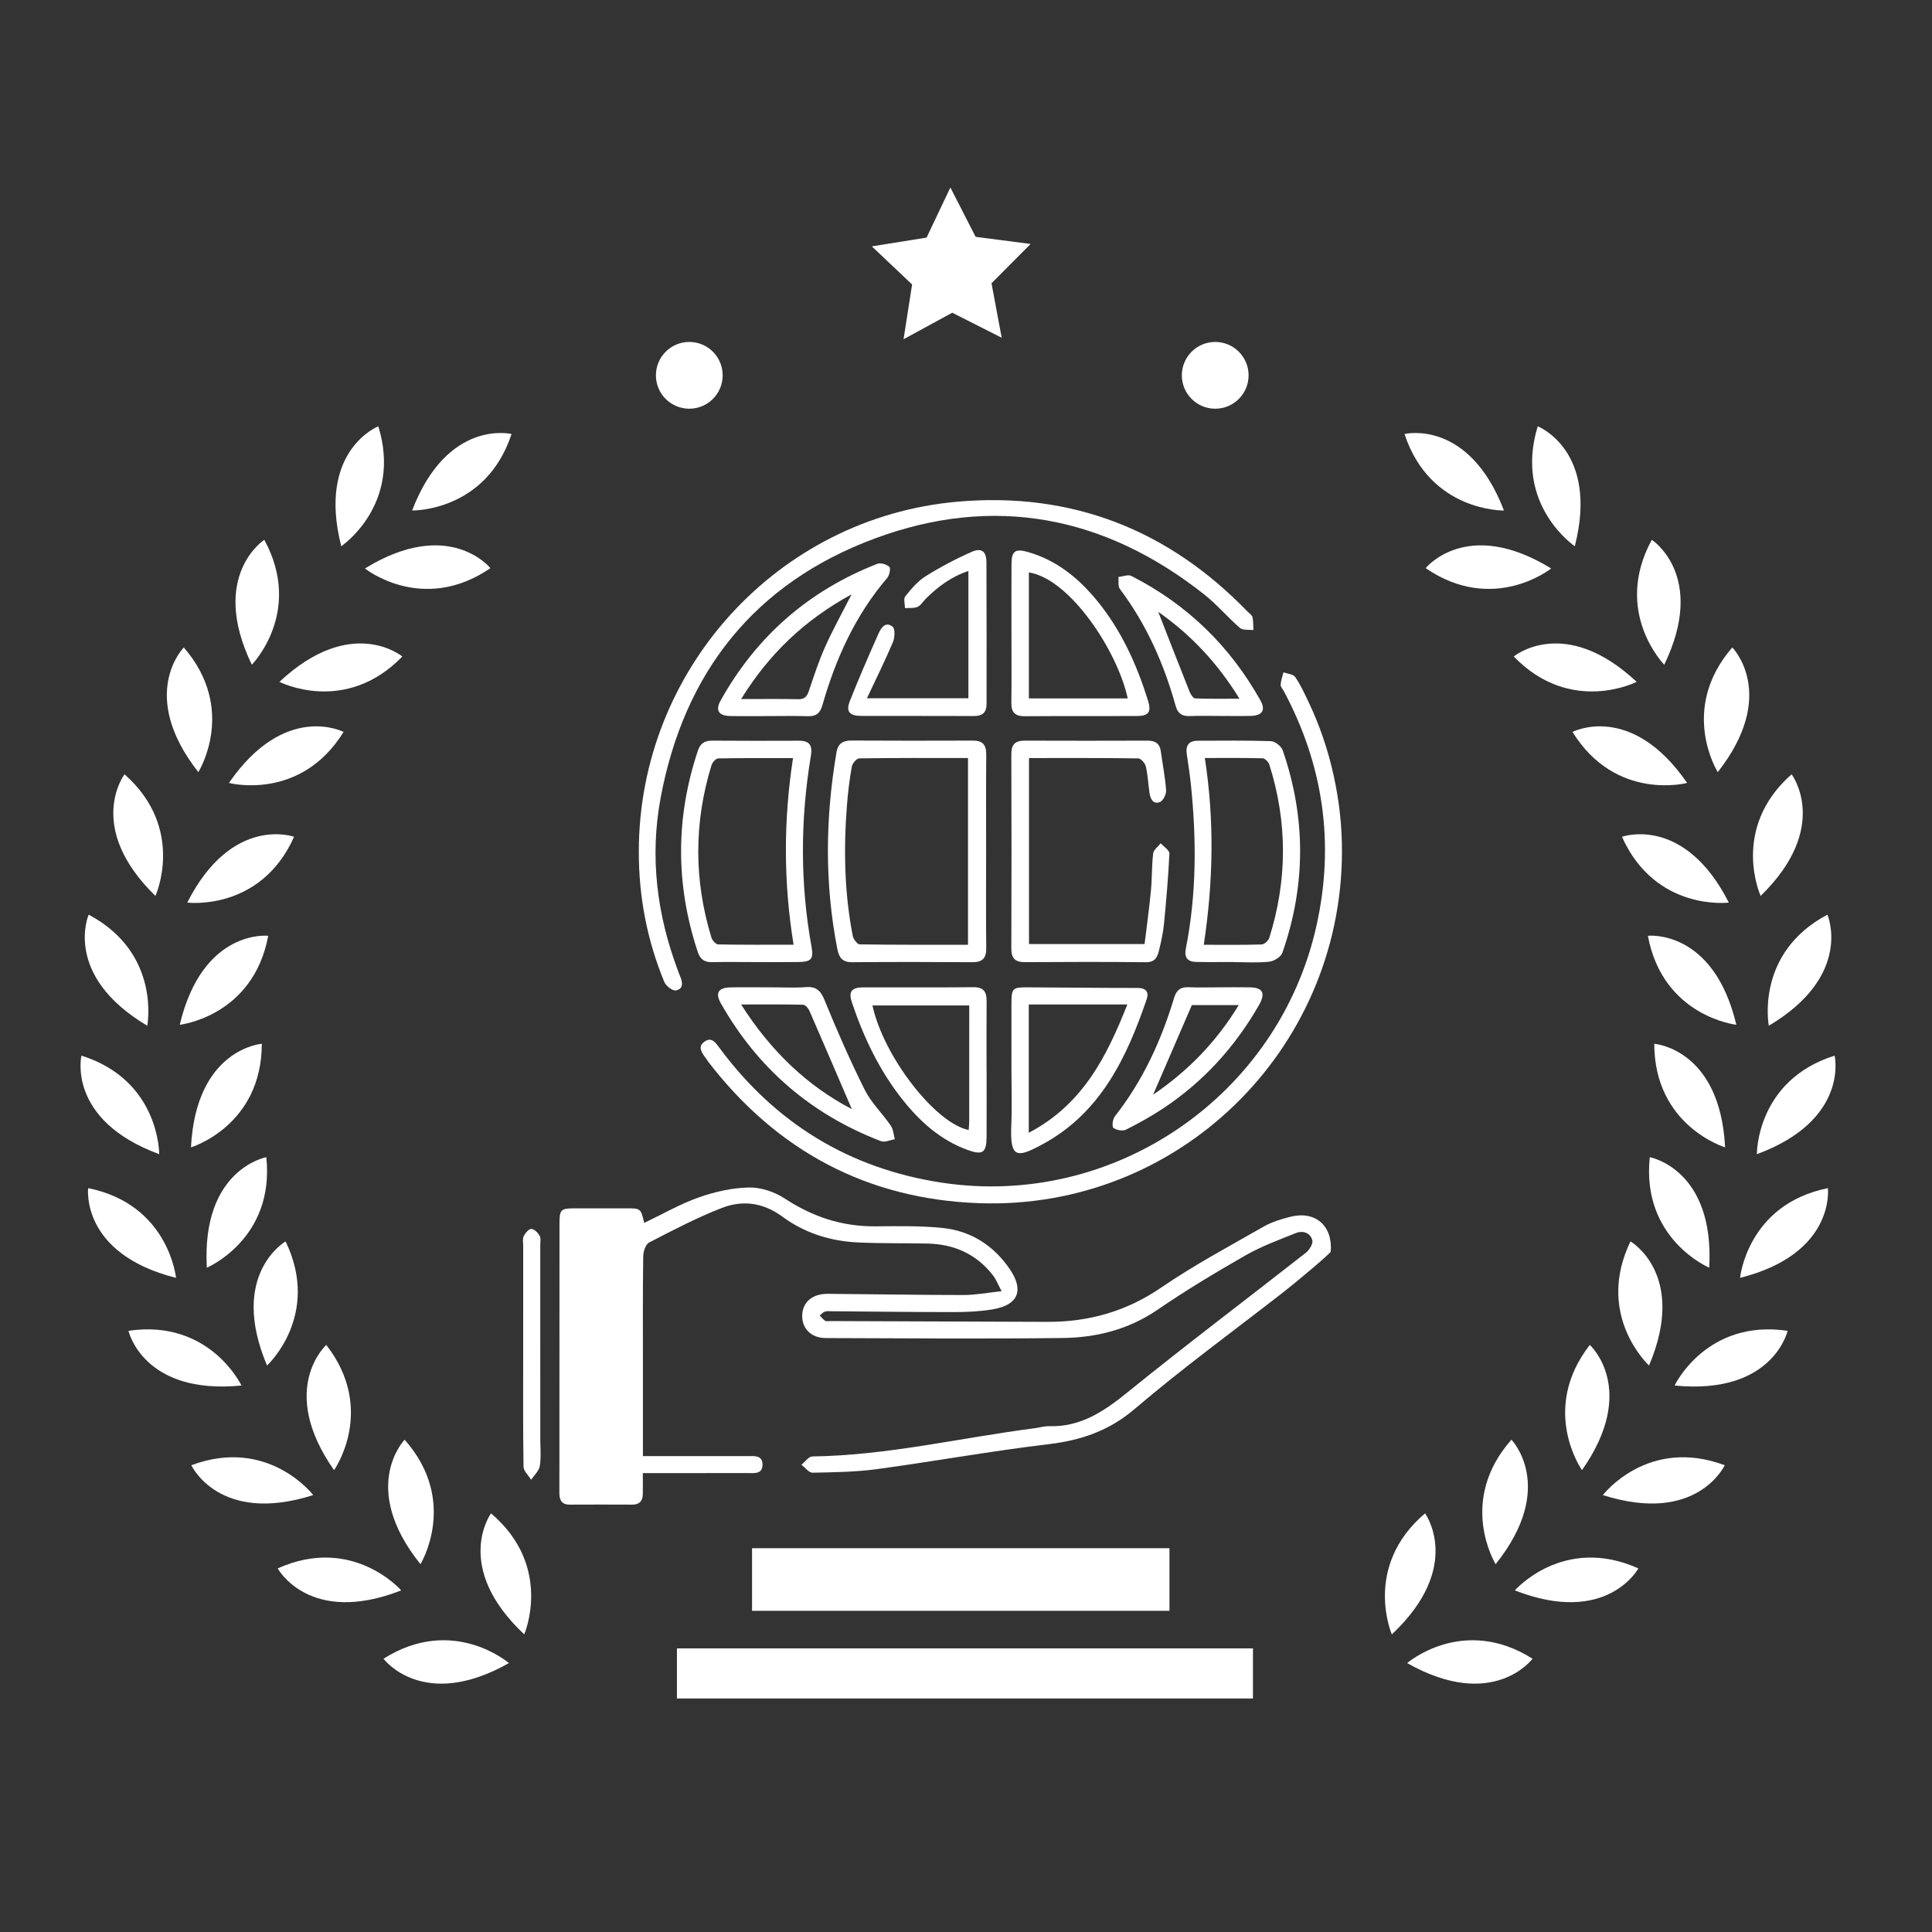 <?xml version="1.0" encoding="utf-8"?>
<!-- Generator: Adobe Illustrator 16.0.0, SVG Export Plug-In . SVG Version: 6.00 Build 0)  -->
<!DOCTYPE svg PUBLIC "-//W3C//DTD SVG 1.1//EN" "http://www.w3.org/Graphics/SVG/1.1/DTD/svg11.dtd">
<svg version="1.1" id="Layer_1" xmlns="http://www.w3.org/2000/svg" xmlns:xlink="http://www.w3.org/1999/xlink" x="0px" y="0px" width="566.93px" height="566.93px" viewBox="0 0 566.93 566.93" enable-background="new 0 0 566.93 566.93" xml:space="preserve">
  <rect x="0" y="0" width="566.93" height="566.93" fill="#333333" stroke="none"/>
  <g>
    <rect x="198.64" y="483.708" fill="#FFFFFF" width="169.032" height="14.696" />
    <rect x="220.685" y="454.31" fill="#FFFFFF" width="122.484" height="18.37" />
    <polygon fill="#FFFFFF" points="293.938,99.112 279.428,91.764 265.14,99.55 267.651,83.479 255.833,72.297 271.895,69.718 
		278.879,55.021 286.29,69.496 302.426,71.591 290.95,83.122 	" />
    <path fill="#FFFFFF" d="M366.389,110.139c0,5.409-4.384,9.794-9.796,9.794c-5.41,0-9.794-4.385-9.794-9.794
		c0-5.413,4.384-9.797,9.794-9.797C362.005,100.341,366.389,104.726,366.389,110.139z" />
    <path fill="#FFFFFF" d="M212.062,110.139c0,5.409-4.383,9.794-9.796,9.794c-5.409,0-9.792-4.385-9.792-9.794
		c0-5.413,4.384-9.797,9.792-9.797C207.679,100.341,212.062,104.726,212.062,110.139z" />
    <g>
      <path fill="#FFFFFF" d="M412.918,488.02c0,0,16.391-14.185,36.796-1.281C449.714,486.738,438.188,502.307,412.918,488.02z" />
      <path fill="#FFFFFF" d="M408.422,479.593c0,0-8.646-19.861,9.749-35.512C418.171,444.081,429.594,459.725,408.422,479.593z" />
      <g>
        <path fill="#FFFFFF" d="M444.521,466.688c0,0,14.225-16.342,36.25-6.454C480.771,460.234,471.563,477.265,444.521,466.688z" />
        <path fill="#FFFFFF" d="M438.88,458.995c0,0-11.366-18.442,4.637-36.525C443.517,422.47,457.038,436.337,438.88,458.995z" />
      </g>
      <g>
        <path fill="#FFFFFF" d="M470.349,438.719c0,0,13.147-17.221,35.761-8.761C506.109,429.958,498.008,447.545,470.349,438.719z" />
        <path fill="#FFFFFF" d="M464.226,431.404c0,0-12.527-17.674,2.286-36.747C466.512,394.657,480.893,407.626,464.226,431.404z" />
      </g>
      <g>
        <path fill="#FFFFFF" d="M491.403,406.57c0,0,9.275-19.588,33.16-16.052C524.563,390.519,520.306,409.421,491.403,406.57z" />
        <path fill="#FFFFFF" d="M483.897,400.7c0,0-15.951-14.662-5.447-36.418C478.45,364.282,495.231,373.957,483.897,400.7z" />
      </g>
      <g>
        <path fill="#FFFFFF" d="M510.608,374.98c0,0,2.096-21.569,25.771-26.327C536.379,348.653,538.758,367.879,510.608,374.98z" />
        <path fill="#FFFFFF" d="M501.56,371.994c0,0-19.973-8.403-17.447-32.424C484.112,339.57,503.168,342.993,501.56,371.994z" />
      </g>
      <g>
        <path fill="#FFFFFF" d="M515.539,338.685c0,0-0.215-21.67,22.821-28.917C538.36,309.768,542.769,328.631,515.539,338.685z" />
        <path fill="#FFFFFF" d="M506.217,336.679c0,0-20.749-6.234-20.788-30.388C485.429,306.291,504.73,307.672,506.217,336.679z" />
      </g>
      <g>
        <path fill="#FFFFFF" d="M519.049,300.99c0,0-4.15-21.279,17.19-32.587C536.239,268.403,543.997,286.16,519.049,300.99z" />
        <path fill="#FFFFFF" d="M509.515,300.71c0,0-21.534-2.372-25.958-26.111C483.557,274.599,502.789,272.453,509.515,300.71z" />
      </g>
      <g>
        <path fill="#FFFFFF" d="M516.646,262.897c0,0-9.014-19.709,9.081-35.688C525.728,227.209,537.429,242.649,516.646,262.897z" />
        <path fill="#FFFFFF" d="M507.309,264.855c0,0-21.485,2.729-31.356-19.308C475.952,245.547,494.154,238.963,507.309,264.855z" />
      </g>
      <g>
        <path fill="#FFFFFF" d="M504.067,226.572c0,0-11.552-18.338,4.26-36.583C508.327,189.988,521.977,203.738,504.067,226.572z" />
        <path fill="#FFFFFF" d="M495.072,229.747c0,0-20.927,5.562-33.637-14.968C461.436,214.779,478.603,205.84,495.072,229.747z" />
      </g>
      <g>
        <path fill="#FFFFFF" d="M488.361,195.056c0,0-15.204-15.444-3.657-36.65C484.704,158.406,500.987,168.919,488.361,195.056z" />
        <path fill="#FFFFFF" d="M480.262,200.081c0,0-19.256,9.906-36.072-7.434C444.189,192.647,459.055,180.246,480.262,200.081z" />
      </g>
      <g>
        <path fill="#FFFFFF" d="M462.116,160.286c0,0-17.974-12.107-10.879-35.19C451.237,125.096,469.285,132.156,462.116,160.286z" />
        <path fill="#FFFFFF" d="M455.176,166.817c0,0-16.894,13.544-36.827-0.097C418.349,166.72,430.449,151.607,455.176,166.817z" />
      </g>
      <path fill="#FFFFFF" d="M441.325,149.801c0,0-21.651,0.458-29.179-22.443C412.146,127.358,430.949,122.737,441.325,149.801z" />
    </g>
    <g>
      <path fill="#FFFFFF" d="M149.34,488.02c0,0-16.392-14.185-36.802-1.281C112.538,486.738,124.062,502.307,149.34,488.02z" />
      <path fill="#FFFFFF" d="M153.832,479.593c0,0,8.656-19.861-9.745-35.512C144.087,444.081,132.66,459.725,153.832,479.593z" />
      <g>
        <path fill="#FFFFFF" d="M117.732,466.688c0,0-14.221-16.342-36.24-6.454C81.492,460.234,90.693,477.265,117.732,466.688z" />
        <path fill="#FFFFFF" d="M123.375,458.995c0,0,11.368-18.442-4.636-36.525C118.739,422.47,105.216,436.337,123.375,458.995z" />
      </g>
      <g>
        <path fill="#FFFFFF" d="M91.912,438.719c0,0-13.147-17.221-35.768-8.761C56.144,429.958,64.253,447.545,91.912,438.719z" />
        <path fill="#FFFFFF" d="M98.027,431.404c0,0,12.532-17.674-2.282-36.747C95.746,394.657,81.361,407.626,98.027,431.404z" />
      </g>
      <g>
        <path fill="#FFFFFF" d="M70.854,406.57c0,0-9.272-19.588-33.153-16.052C37.701,390.519,41.947,409.421,70.854,406.57z" />
        <path fill="#FFFFFF" d="M78.363,400.7c0,0,15.946-14.662,5.439-36.418C83.802,364.282,67.025,373.957,78.363,400.7z" />
      </g>
      <g>
        <path fill="#FFFFFF" d="M51.651,374.98c0,0-2.095-21.569-25.779-26.327C25.872,348.653,23.505,367.879,51.651,374.98z" />
        <path fill="#FFFFFF" d="M60.694,371.994c0,0,19.98-8.403,17.454-32.424C78.148,339.57,59.085,342.993,60.694,371.994z" />
      </g>
      <g>
        <path fill="#FFFFFF" d="M46.715,338.685c0,0,0.215-21.67-22.823-28.917C23.892,309.768,19.485,328.631,46.715,338.685z" />
        <path fill="#FFFFFF" d="M56.043,336.679c0,0,20.74-6.234,20.785-30.388C76.829,306.291,57.521,307.672,56.043,336.679z" />
      </g>
      <g>
        <path fill="#FFFFFF" d="M43.21,300.99c0,0,4.149-21.279-17.193-32.587C26.017,268.403,18.265,286.16,43.21,300.99z" />
        <path fill="#FFFFFF" d="M52.744,300.71c0,0,21.528-2.372,25.965-26.111C78.708,274.599,59.472,272.453,52.744,300.71z" />
      </g>
      <g>
        <path fill="#FFFFFF" d="M45.607,262.897c0,0,9.017-19.709-9.069-35.688C36.538,227.209,24.825,242.649,45.607,262.897z" />
        <path fill="#FFFFFF" d="M54.953,264.855c0,0,21.485,2.729,31.346-19.308C86.299,245.547,68.098,238.963,54.953,264.855z" />
      </g>
      <g>
        <path fill="#FFFFFF" d="M58.198,226.572c0,0,11.538-18.338-4.266-36.583C53.932,189.988,40.284,203.738,58.198,226.572z" />
        <path fill="#FFFFFF" d="M67.18,229.747c0,0,20.928,5.562,33.645-14.968C100.825,214.779,83.657,205.84,67.18,229.747z" />
      </g>
      <g>
        <path fill="#FFFFFF" d="M73.897,195.056c0,0,15.203-15.444,3.66-36.65C77.557,158.406,61.27,168.919,73.897,195.056z" />
        <path fill="#FFFFFF" d="M81.993,200.081c0,0,19.262,9.906,36.069-7.434C118.062,192.647,103.206,180.246,81.993,200.081z" />
      </g>
      <g>
        <path fill="#FFFFFF" d="M100.137,160.286c0,0,17.985-12.107,10.879-35.19C111.016,125.096,92.975,132.156,100.137,160.286z" />
        <path fill="#FFFFFF" d="M107.084,166.817c0,0,16.893,13.544,36.828-0.097C143.912,166.72,131.812,151.607,107.084,166.817z" />
      </g>
      <path fill="#FFFFFF" d="M120.935,149.801c0,0,21.644,0.458,29.178-22.443C150.113,127.358,131.311,122.737,120.935,149.801z" />
    </g>
    <path fill-rule="evenodd" clip-rule="evenodd" fill="#FFFFFF" d="M189.037,358.852c5.458-2.602,10.584-5.566,16.068-7.506
		c4.683-1.65,9.777-2.791,14.71-2.887c3.5-0.062,7.498,1.293,10.466,3.241c8.132,5.338,16.781,8.222,26.503,8.156
		c6.576-0.047,13.193-0.188,19.716,0.467c8.366,0.847,15.05,5.118,19.816,12.096c4.251,6.219,2.475,10.53-4.971,11.792
		c-3.681,0.622-7.475,0.802-11.215,0.809c-11.989,0.01-23.978-0.154-35.966-0.243c-0.703-0.009-1.457-0.109-2.096,0.103
		c-0.572,0.188-1.026,0.743-1.53,1.136c0.52,0.533,0.98,1.15,1.583,1.555c0.333,0.222,0.913,0.082,1.385,0.084
		c21.273,0.079,42.543,0.161,63.815,0.236c12.177,0.042,23.212-3.071,33.456-10.086c9.567-6.548,19.864-12.049,29.94-17.819
		c2.411-1.378,5.192-2.245,7.908-2.928c7.365-1.855,12.46,2.62,11.876,10.212c-0.038,0.523-10.678,9.408-13.998,11.986
		c-14.563,11.324-29.491,22.216-43.52,34.172c-7.608,6.482-15.771,9.226-25.374,10.371c-16.785,1.995-33.447,5.023-50.203,7.298
		c-6.263,0.849-12.645,0.928-18.98,1.054c-1.07,0.019-2.165-1.515-3.254-2.332c1.062-0.846,2.11-2.419,3.18-2.431
		c22.089-0.309,43.551-5.491,65.314-8.291c1.397-0.183,2.795-0.624,4.179-0.589c9.329,0.275,16.199-4.412,23.153-10.058
		c17.153-13.911,34.808-27.201,52.188-40.835c1.028-0.806,2.173-2.656,1.909-3.659c-0.592-2.225-2.802-2.942-4.868-2.112
		c-4.991,2.005-10.109,3.889-14.755,6.543c-8.763,5.015-17.451,10.222-25.771,15.928c-8.532,5.848-17.994,8.198-27.954,8.314
		c-23.148,0.276-46.301,0.099-69.45,0.015c-4.343-0.015-7.067-2.897-6.895-6.798c0.17-3.803,3.016-6.219,7.546-6.182
		c13.281,0.099,26.56,0.349,39.841,0.351c3.458,0.005,6.917-0.678,11.126-1.126c-1.11-2.075-1.632-3.482-2.508-4.613
		c-4.856-6.286-11.424-9.197-19.263-9.363c-6.813-0.146-13.638-0.008-20.44-0.327c-8.032-0.377-15.619-2.774-22.058-7.525
		c-5.743-4.236-11.787-4.97-17.962-2.549c-7.277,2.846-14.259,6.501-21.213,10.1c-1.032,0.528-1.709,2.674-1.727,4.083
		c-0.145,10.457-0.086,20.919-0.086,31.381c-0.003,8.885,0,17.774,0,27.204c1.546,0,2.787,0,4.031,0c8.932,0,17.867-0.007,26.797,0
		c1.88,0,4.207-0.28,4.265,2.397c0.067,2.979-2.429,2.587-4.398,2.587c-8.812,0.014-17.628,0.007-26.444,0.007
		c-1.267,0-2.534,0-4.28,0c0,2.325,0.041,4.288-0.008,6.246c-0.048,1.959-1.002,3.015-3.075,3.006c-6.114-0.03-12.223-0.03-18.337,0
		c-2.602,0.014-3.077-1.57-3.069-3.709c0.029-6.323,0.012-12.638,0.015-18.964c0-19.858,0-39.724,0.022-59.587
		c0.007-4.408,0.293-4.667,4.551-4.686c5.057-0.019,10.109-0.019,15.162,0C188.033,354.584,188.033,354.607,189.037,358.852z
		 M169.435,359.889c0,25.547,0,50.901,0,76.22c4.856,0,9.259,0,13.851,0c0-25.535,0-50.806,0-76.22
		C178.503,359.889,174.102,359.889,169.435,359.889z" />
    <path fill-rule="evenodd" clip-rule="evenodd" fill="#FFFFFF" d="M393.793,250.106c-0.238,58.327-48.18,105.008-106.468,102.959
		c-32.799-1.154-59.33-15.34-79.413-41.389c-0.281-0.371-0.513-0.787-0.795-1.159c-1.166-1.554-2.526-3.334-0.389-4.854
		c2.147-1.53,3.343,0.421,4.484,1.954c16.342,22.004,38.02,35.301,65.125,39.423c50.659,7.692,99.015-25.579,110.027-75.651
		c5.288-24.025,1.951-46.914-9.651-68.604c-0.334-0.621-0.963-1.266-0.923-1.864c0.084-1.223,0.527-2.423,0.829-3.626
		c1.178,0.431,2.86,0.515,3.438,1.36c1.58,2.31,2.767,4.904,3.978,7.445C390.441,219.553,393.858,235.064,393.793,250.106z" />
    <path fill-rule="evenodd" clip-rule="evenodd" fill="#FFFFFF" d="M187.457,249.696c0.109-53.125,40.695-97.837,93.513-102.479
		c33.458-2.943,61.87,8.172,85.187,32.328c0.49,0.505,1.248,0.973,1.379,1.563c0.264,1.222,0.189,2.522,0.257,3.79
		c-1.334-0.183-3.08,0.115-3.936-0.625c-3.641-3.14-6.763-6.898-10.525-9.863c-29.211-23.079-61.77-29.35-96.692-16.37
		c-35.182,13.078-55.931,39.248-62.793,76.137c-3.209,17.27-1.1,34.157,5.059,50.562c0.209,0.551,0.395,1.112,0.632,1.649
		c0.785,1.786,1.115,3.79-1.192,4.244c-0.97,0.194-2.924-1.307-3.403-2.468C189.869,275.867,187.402,263.015,187.457,249.696z" />
    <path fill-rule="evenodd" clip-rule="evenodd" fill="#FFFFFF" d="M289.37,249.931c0,9.392-0.07,18.791,0.037,28.183
		c0.038,2.985-1.017,4.257-4.083,4.238c-11.743-0.084-23.483-0.093-35.227,0.005c-2.846,0.026-3.882-1.285-4.384-3.864
		c-3.767-19.249-3.541-38.494-0.242-57.773c0.446-2.609,1.958-3.425,4.435-3.414c11.86,0.058,23.722,0.066,35.581,0.015
		c2.879-0.015,3.938,1.27,3.917,4.078C289.321,230.909,289.37,240.421,289.37,249.931z M284.049,277.23c0-18.562,0-36.558,0-54.799
		c-10.836,0-21.375-0.05-31.919,0.11c-0.766,0.009-1.998,1.451-2.165,2.388c-0.666,3.685-1.123,7.423-1.417,11.16
		c-1.018,12.914-0.801,25.791,1.688,38.548c0.186,0.959,1.33,2.471,2.046,2.483C262.814,277.281,273.347,277.23,284.049,277.23z" />
    <path fill-rule="evenodd" clip-rule="evenodd" fill="#FFFFFF" d="M301.956,222.443c0,18.475,0,36.396,0,54.582
		c11.141,0,22.119,0,33.913,0c0.619-5.108,1.355-10.391,1.864-15.693c0.349-3.621,0.223-7.289,0.654-10.891
		c0.129-1.065,1.442-1.996,2.214-2.99c0.893,1.009,2.594,2.054,2.549,3.018c-0.32,6.904-0.923,13.799-1.591,20.684
		c-0.248,2.549-0.82,5.08-1.416,7.586c-0.468,1.963-1.099,3.646-3.858,3.618c-11.841-0.136-23.685-0.082-35.525-0.021
		c-2.785,0.007-4.008-1.035-3.993-3.962c0.069-19.028,0.067-38.057,0-57.086c-0.01-2.906,1.191-3.967,4-3.952
		c11.983,0.055,23.965,0.028,35.941,0c2.185-0.007,3.604,0.756,3.921,3.099c0.523,3.833,1.29,7.647,1.559,11.502
		c0.077,1.144-0.906,3.098-1.848,3.433c-2.071,0.735-2.8-1.048-3.048-2.824c-0.355-2.555-0.477-5.165-1.063-7.665
		c-0.217-0.936-1.448-2.323-2.231-2.332C323.439,222.391,312.881,222.443,301.956,222.443z" />
    <path fill-rule="evenodd" clip-rule="evenodd" fill="#FFFFFF" d="M221.588,282.314c-4.232-0.005-8.459-0.07-12.688,0.021
		c-2.221,0.044-3.447-0.881-4.141-2.973c-6.539-19.728-6.55-39.429,0.051-59.146c0.71-2.125,2.021-2.9,4.21-2.881
		c8.459,0.066,16.917,0.051,25.373,0.021c3.122-0.015,4.073,1.309,3.553,4.433c-3.107,18.697-3.188,37.4,0.2,56.088
		c0.644,3.532-0.103,4.366-3.871,4.42C230.047,282.361,225.817,282.314,221.588,282.314z M232.867,277.222
		c-2.968-18.368-2.987-36.348-0.164-54.754c-7.5,0-14.745-0.056-21.982,0.089c-0.684,0.015-1.701,1.197-1.951,2.022
		c-5.164,16.851-5.164,33.745,0.012,50.6c0.245,0.802,1.282,1.94,1.969,1.953C217.995,277.275,225.248,277.222,232.867,277.222z" />
    <path fill-rule="evenodd" clip-rule="evenodd" fill="#FFFFFF" d="M361.886,282.291c-3.642,0-7.287,0.061-10.928-0.019
		c-2.547-0.056-3.496-1.365-2.977-3.957c3.173-16.028,3.136-32.164,1.453-48.338c-0.307-2.917-0.767-5.822-1.188-8.729
		c-0.354-2.48,0.573-3.881,3.188-3.886c7.165-0.007,14.339-0.126,21.504,0.126c1.211,0.045,3.048,1.486,3.459,2.674
		c6.842,19.789,6.814,39.65-0.094,59.407c-0.425,1.22-2.451,2.482-3.852,2.629c-3.488,0.381-7.04,0.128-10.566,0.128
		C361.886,282.316,361.886,282.305,361.886,282.291z M353.548,222.431c2.851,18.436,2.463,36.454-0.309,54.806
		c6.001,0,11.492,0.081,16.975-0.093c0.792-0.024,1.996-1.132,2.262-1.976c5.314-16.93,5.354-33.9-0.007-50.828
		c-0.24-0.771-1.292-1.808-1.993-1.826C364.996,222.366,359.507,222.431,353.548,222.431z" />
    <path fill-rule="evenodd" clip-rule="evenodd" fill="#FFFFFF" d="M289.513,313.876c0,6.576,0.021,13.143-0.01,19.714
		c-0.021,4.679-1.147,5.459-5.606,3.84c-7.878-2.865-13.868-8.242-18.995-14.676c-6.82-8.551-11.449-18.276-14.913-28.587
		c-1.061-3.147-0.133-4.409,3.233-4.427c10.812-0.041,21.622,0.055,32.435-0.051c3.021-0.027,3.884,1.393,3.857,4.095
		c-0.059,6.694-0.016,13.396-0.016,20.092C289.499,313.876,289.503,313.876,289.513,313.876z M284.414,295.041
		c-9.778,0-19.055,0-28.398,0c3.232,14.965,18.42,34.578,28.234,36.549c0.057-0.825,0.158-1.632,0.158-2.436
		C284.414,317.877,284.414,306.602,284.414,295.041z" />
    <path fill-rule="evenodd" clip-rule="evenodd" fill="#FFFFFF" d="M296.804,185.778c0-6.806-0.033-13.619,0.012-20.425
		c0.025-3.589,1.152-4.399,4.602-3.433c8.6,2.412,15.159,7.764,20.667,14.548c6.992,8.604,11.465,18.515,14.755,29.004
		c1.096,3.493,0.24,4.629-3.325,4.645c-10.923,0.041-21.843-0.034-32.761,0.056c-2.87,0.021-4.02-1.101-3.978-3.961
		C296.867,199.402,296.804,192.592,296.804,185.778z M301.917,204.942c9.88,0,19.421,0,29.005,0
		c-2.978-13.857-16.919-35.085-29.005-36.966C301.917,180.169,301.917,192.346,301.917,204.942z" />
    <path fill-rule="evenodd" clip-rule="evenodd" fill="#FFFFFF" d="M254.396,204.896c10.572,0,20.046,0,29.773,0
		c0-12.446,0-24.698,0-37.352c-5.061,1.694-8.921,4.614-12.438,8.083c-0.84,0.825-1.486,2.014-2.479,2.453
		c-1.077,0.475-2.456,0.268-3.7,0.361c0-1.171-0.482-2.739,0.09-3.445c1.756-2.177,3.651-4.447,5.977-5.907
		c4.333-2.712,8.897-5.123,13.58-7.178c2.849-1.251,4.248-0.078,4.265,3.061c0.067,13.859,0.035,27.715,0.037,41.573
		c0,2.467-1.126,3.582-3.681,3.566c-11.04-0.06-22.081,0.008-33.122-0.034c-3.411-0.01-4.522-1.28-3.329-4.324
		c2.611-6.645,5.475-13.199,8.377-19.73c0.742-1.676,2.028-3.812,4.171-2.143c0.777,0.605,0.68,3.176,0.127,4.492
		C259.783,193.729,257.19,198.945,254.396,204.896z" />
    <path fill-rule="evenodd" clip-rule="evenodd" fill="#FFFFFF" d="M296.799,313.951c0.003-6.336-0.005-12.666,0.003-18.997
		c0.007-5.083,0.151-5.251,5.087-5.228c10.661,0.055,21.319,0.188,31.973,0.178c2.518,0,3.312,1.299,2.627,3.3
		c-5.856,17.157-13.498,33.221-30.295,42.428c-7.856,4.305-9.864,4.333-9.437-5.515C296.99,324.737,296.799,319.335,296.799,313.951
		z M301.887,294.756c0,12.708,0,24.831,0,37.643c15.799-8.277,22.828-22.257,28.923-37.643
		C320.878,294.756,311.568,294.756,301.887,294.756z" />
    <path fill-rule="evenodd" clip-rule="evenodd" fill="#FFFFFF" d="M226.277,289.727c3.399-0.004,6.817,0.188,10.201-0.061
		c3.125-0.229,4.362,1.068,5.532,3.936c3.619,8.87,7.468,17.667,11.756,26.222c1.908,3.812,5.186,6.922,7.633,10.495
		c0.747,1.084,0.811,2.638,1.181,3.979c-1.355,0.22-2.927,1.007-4.038,0.577c-20.481-7.84-36.173-21.335-46.996-40.423
		c-1.743-3.065-0.754-4.642,2.764-4.712C218.297,289.664,222.287,289.727,226.277,289.727z M217.468,294.754
		c8.689,13.645,19.399,23.892,32.497,30.708c-4.081-9.492-8.245-19.236-12.487-28.944c-0.312-0.715-1.189-1.671-1.82-1.685
		C229.855,294.7,224.048,294.754,217.468,294.754z" />
    <path fill-rule="evenodd" clip-rule="evenodd" fill="#FFFFFF" d="M225.817,210.127c-3.871,0-7.75,0.066-11.622-0.019
		c-3.295-0.071-4.336-1.672-2.75-4.522c10.519-18.857,25.859-32.269,45.969-40.13c0.979-0.383,2.748,0.133,3.559,0.876
		c0.445,0.409,0.029,2.49-0.637,3.269c-9.346,10.935-15.112,23.681-19.016,37.356c-0.669,2.336-1.839,3.273-4.229,3.203
		C233.335,210.044,229.576,210.127,225.817,210.127z M249.883,174.411c-13.854,7.552-24.197,17.475-32.415,30.723
		c6.203,0,11.487-0.081,16.762,0.045c1.943,0.044,2.586-0.851,3.139-2.485c1.469-4.328,2.887-8.701,4.749-12.866
		C244.34,184.854,247.004,180.072,249.883,174.411z" />
    <path fill-rule="evenodd" clip-rule="evenodd" fill="#FFFFFF" d="M357.632,289.72c3.053-0.002,6.111-0.054,9.166,0.007
		c3.804,0.075,4.636,1.732,2.607,5.27c-7.011,12.229-16.27,22.408-28.023,30.219c-3.515,2.327-7.226,4.397-10.997,6.281
		c-0.954,0.477-2.771,0.138-3.66-0.533c-0.472-0.359-0.233-2.549,0.402-3.355c8.193-10.406,13.605-22.187,17.396-34.774
		c0.701-2.325,1.911-3.246,4.295-3.139C351.75,289.825,354.692,289.727,357.632,289.72z M363.493,294.942c-5.085,0-9.591,0-13.755,0
		c-3.771,8.722-7.474,17.279-11.366,26.29C348.663,314.21,356.903,305.763,363.493,294.942z" />
    <path fill-rule="evenodd" clip-rule="evenodd" fill="#FFFFFF" d="M357.929,210.09c-2.933,0-5.867-0.089-8.793,0.031
		c-2.223,0.096-3.529-0.743-4.127-2.903c-3.445-12.422-8.598-24.025-16.391-34.39c-0.612-0.817-0.3-2.333-0.416-3.525
		c1.275-0.123,2.829-0.784,3.792-0.294c16.335,8.323,28.952,20.567,37.891,36.561c1.572,2.813,0.497,4.419-2.81,4.503
		C364.03,210.151,360.979,210.09,357.929,210.09z M339.874,179.53c3.152,8.069,6.151,15.796,9.224,23.496
		c0.304,0.759,1.045,1.894,1.62,1.916c4.115,0.164,8.244,0.089,12.99,0.089C357.186,194.409,349.383,186.232,339.874,179.53z" />
    <path fill-rule="evenodd" clip-rule="evenodd" fill="#FFFFFF" d="M153.527,397.265c0-10.572,0-21.153,0.003-31.734
		c0-0.935-0.237-2.021,0.142-2.778c0.46-0.907,1.46-2.125,2.236-2.132c0.829-0.007,1.917,1.092,2.434,1.975
		c0.42,0.713,0.196,1.828,0.196,2.768c0.008,18.924,0.008,37.848,0.005,56.767c0,2.688,0.285,5.422-0.138,8.039
		c-0.23,1.448-1.657,2.711-2.545,4.057c-0.777-1.278-2.209-2.543-2.233-3.835C153.449,419.357,153.527,408.312,153.527,397.265z" />
    <rect x="166.605" y="357.629" fill-rule="evenodd" clip-rule="evenodd" fill="#FFFFFF" width="19.715" height="81.583" />
  </g>
</svg>